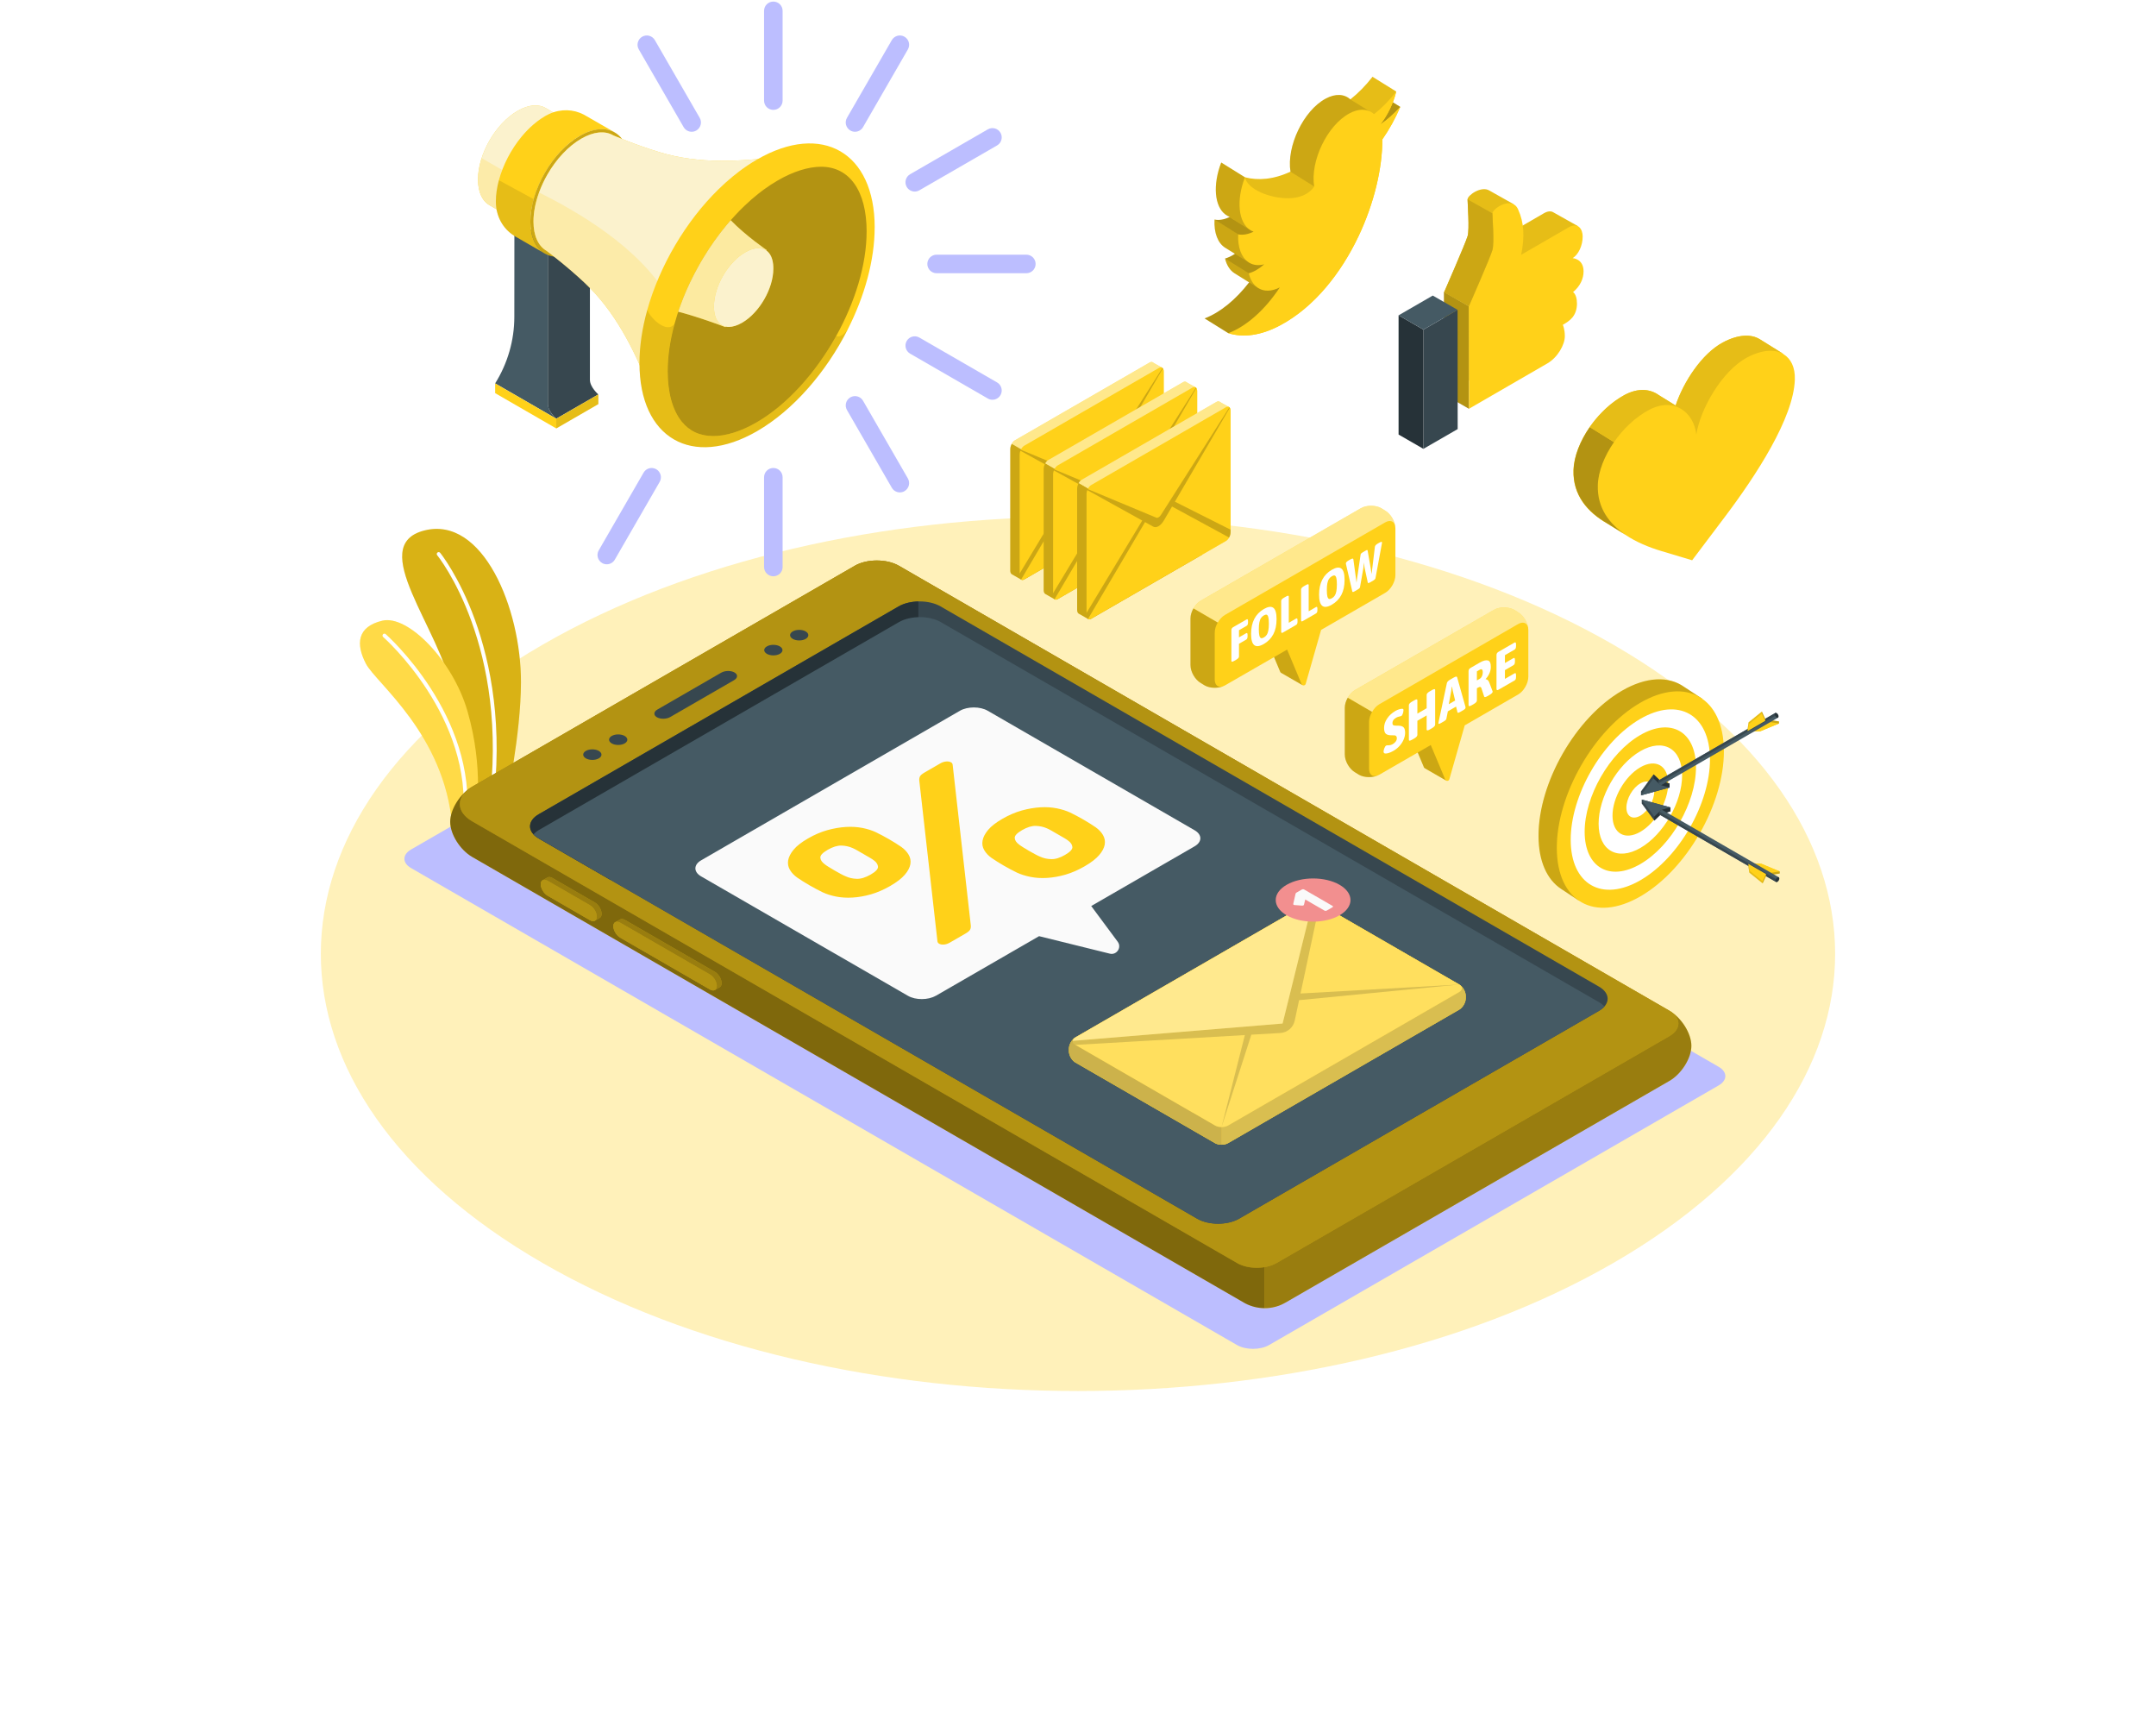 <?xml version="1.0" encoding="UTF-8"?> <svg xmlns="http://www.w3.org/2000/svg" width="672" height="534" viewBox="0 0 672 534" fill="none"><g filter="url(#filter0_f_213_3111)"><path d="M502.87 200.9C595.03 254.1 595.03 340.36 502.87 393.56C410.71 446.76 261.28 446.76 169.12 393.56C76.96 340.36 76.96 254.1 169.12 200.9C261.28 147.7 410.71 147.7 502.87 200.9Z" fill="#FFD119" fill-opacity="0.3"></path></g><path d="M128.12 270.5L385.56 419.13C388.32 420.72 392.8 420.72 395.56 419.13L535.7 338.22C538.46 336.63 538.46 334.04 535.7 332.44L278.26 183.81C275.5 182.22 271.02 182.22 268.26 183.81L128.12 264.72C125.36 266.31 125.36 268.9 128.12 270.5Z" fill="#BCBEFF"></path><path d="M147.46 254.43L157.82 249.77C157.82 249.77 162.34 229.04 162.38 212.64C162.44 189.59 150.48 160.64 132.24 165.31C114 169.98 137.3 195.82 141.05 215.75C144.8 235.69 147.44 254.44 147.44 254.44L147.46 254.43Z" fill="#FFD119"></path><path opacity="0.15" d="M147.46 254.43L157.82 249.77C157.82 249.77 162.34 229.04 162.38 212.64C162.44 189.59 150.48 160.64 132.24 165.31C114 169.98 137.3 195.82 141.05 215.75C144.8 235.69 147.44 254.44 147.44 254.44L147.46 254.43Z" fill="black"></path><path d="M152.85 252.57C152.85 252.57 152.84 252.57 152.83 252.57C152.5 252.53 152.28 252.23 152.32 251.9C159.17 201.36 136.5 173.3 136.27 173.02C136.06 172.77 136.09 172.39 136.35 172.18C136.61 171.97 136.98 172.01 137.19 172.26C137.42 172.54 160.42 201.01 153.51 252.06C153.47 252.38 153.18 252.6 152.86 252.57H152.85Z" fill="white"></path><path d="M140.95 257.33L148.33 254.01C148.33 254.01 150.97 239.74 145.68 221.54C141.08 205.7 127.11 191.53 119.18 193.41C111.25 195.29 110.89 200.74 114.05 206.82C117.21 212.9 138.58 228.79 140.96 257.32L140.95 257.33Z" fill="#FFD119"></path><path opacity="0.2" d="M140.95 257.33L148.33 254.01C148.33 254.01 150.97 239.74 145.68 221.54C141.08 205.7 127.11 191.53 119.18 193.41C111.25 195.29 110.89 200.74 114.05 206.82C117.21 212.9 138.58 228.79 140.96 257.32L140.95 257.33Z" fill="white"></path><path d="M144.78 256.171C144.45 256.131 144.22 255.841 144.25 255.511C147.63 223.461 119.71 198.74 119.43 198.5C119.18 198.28 119.16 197.91 119.37 197.66C119.58 197.41 119.96 197.381 120.21 197.601C120.5 197.851 148.88 222.971 145.43 255.641C145.4 255.971 145.1 256.201 144.78 256.171Z" fill="white"></path><path d="M486.15 78.75C486.15 78.08 486.06 77.56 485.92 77.14L491.77 70.44L484.27 66.23C483.56 65.74 482.55 65.68 481.18 66.48L468.15 74.03L466.4 75.04C466.72 73.42 466.93 71.9 467.03 70.47C467.07 69.83 467.09 69.21 467.08 68.6L467.32 68.72L471.71 63.59L464.21 59.37H464.2C461.68 57.84 457.42 60.88 457.42 62.11C457.42 63.59 458.07 71.34 457.44 73.56C456.79 75.77 450.1 91.08 450.1 91.08V92.11L450.12 123.01C450.12 123.01 471.37 110.72 474.57 108.87C477.79 107.01 480.01 103.05 480.01 100.37C480.01 98.16 479.36 96.87 479.36 96.87C481.43 95.67 483.51 91.33 483.51 89.49C483.51 86.71 482.56 85.99 482.56 85.99C484.79 84.13 486.16 80.95 486.16 78.74L486.15 78.75Z" fill="#FFD119"></path><path opacity="0.1" d="M486.15 78.75C486.15 78.08 486.06 77.56 485.92 77.14L491.77 70.44L484.27 66.23C483.56 65.74 482.55 65.68 481.18 66.48L468.15 74.03L466.4 75.04C466.72 73.42 466.93 71.9 467.03 70.47C467.07 69.83 467.09 69.21 467.08 68.6L467.32 68.72L471.71 63.59L464.21 59.37H464.2C461.68 57.84 457.42 60.88 457.42 62.11C457.42 63.59 458.07 71.34 457.44 73.56C456.79 75.77 450.1 91.08 450.1 91.08V92.11L450.12 123.01C450.12 123.01 471.37 110.72 474.57 108.87C477.79 107.01 480.01 103.05 480.01 100.37C480.01 98.16 479.36 96.87 479.36 96.87C481.43 95.67 483.51 91.33 483.51 89.49C483.51 86.71 482.56 85.99 482.56 85.99C484.79 84.13 486.16 80.95 486.16 78.74L486.15 78.75Z" fill="black"></path><path d="M457.86 127.37L450.12 122.9L450.1 90.981L457.83 95.451L457.86 127.37Z" fill="#BCBEFF"></path><path d="M457.86 127.37L450.12 122.9L450.1 90.981L457.83 95.451L457.86 127.37Z" fill="#FFD119"></path><path opacity="0.3" d="M457.86 127.37L450.12 122.9L450.1 90.981L457.83 95.451L457.86 127.37Z" fill="black"></path><path d="M491.53 94.45C491.53 98.57 489.18 100.02 487.11 101.22C487.11 101.22 487.74 102.51 487.74 104.74C487.76 107.4 485.51 111.38 482.32 113.23C479.12 115.08 457.87 127.37 457.87 127.37L457.83 96.82V95.47C457.83 95.47 464.55 80.15 465.17 77.93C465.82 75.72 465.17 67.98 465.17 66.5C465.17 65.02 471.24 60.96 473.16 65.21C475.08 69.43 475.25 73.77 474.13 79.4L488.91 70.86C492.03 69.05 493.3 71.64 493.3 73.66C493.32 76.53 491.96 79.35 490.18 80.44C490.18 80.44 493.58 80.61 493.58 84.57C493.58 86.8 492.55 89.18 490.3 91.02C490.3 91.02 491.51 91.72 491.51 94.47L491.53 94.45Z" fill="#FFD119"></path><path d="M443.66 139.87L454.34 133.71L454.31 96.56L443.66 102.72V139.87Z" fill="#37474F"></path><path d="M443.66 139.87L435.92 135.41V98.26L443.66 102.72V139.87Z" fill="#263238"></path><path d="M446.58 92.1L454.31 96.56L443.66 102.72L435.92 98.26L446.58 92.1Z" fill="#455A64"></path><path d="M465.17 77.91C464.54 80.14 457.83 95.45 457.83 95.45L450.11 91.09C450.11 91.09 456.81 75.77 457.45 73.57C458.08 71.34 457.43 63.6 457.43 62.12L465.17 66.48C465.17 67.96 465.82 75.71 465.17 77.91Z" fill="#FFD119"></path><path opacity="0.2" d="M465.17 77.91C464.54 80.14 457.83 95.45 457.83 95.45L450.11 91.09C450.11 91.09 456.81 75.77 457.45 73.57C458.08 71.34 457.43 63.6 457.43 62.12L465.17 66.48C465.17 67.96 465.82 75.71 465.17 77.91Z" fill="black"></path><path d="M555.91 110.35V110.33L548.55 105.75C545.83 104.02 541.69 104.2 536.99 106.71C530.49 110.18 524.74 118.94 522.26 126.37L517.03 123.14C514.36 121.21 510.61 120.81 506.38 123.07C505.85 123.35 505.33 123.66 504.82 123.98C504.55 124.15 504.28 124.34 504.01 124.53C503.77 124.69 503.53 124.84 503.3 125.01C502.94 125.27 502.59 125.56 502.23 125.84C502.1 125.95 501.96 126.04 501.83 126.15C501.42 126.49 501.01 126.85 500.61 127.22C500.55 127.28 500.48 127.33 500.42 127.39C499.97 127.8 499.54 128.23 499.11 128.67C499.1 128.68 499.09 128.69 499.07 128.71C497.75 130.08 496.55 131.56 495.47 133.11C492.49 137.4 490.57 142.21 490.43 146.47C490.17 154.4 494.9 159.62 500.81 163.05L506.62 166.66C510.04 168.96 514.03 170.57 517.75 171.69L527.42 174.59L537.63 161.05C547.36 148.15 559.04 130.27 559.43 118.31C559.56 114.46 558.2 111.75 555.87 110.36L555.91 110.35Z" fill="#FFD119"></path><path d="M506.57 166.58L500.85 163.03C494.95 159.6 490.21 154.38 490.47 146.45C490.61 142.2 492.53 137.38 495.51 133.09L503.06 137.78C500.08 142.07 498.16 146.88 498.02 151.14C497.79 158.23 501.55 163.16 506.57 166.58Z" fill="#FFD119"></path><g opacity="0.3"><path d="M506.57 166.58L500.85 163.03C494.95 159.6 490.21 154.38 490.47 146.45C490.61 142.2 492.53 137.38 495.51 133.09L503.06 137.78C500.08 142.07 498.16 146.88 498.02 151.14C497.79 158.23 501.55 163.16 506.57 166.58Z" fill="black"></path></g><path d="M555.88 110.3C553.16 108.72 549.11 108.96 544.54 111.4C536.7 115.58 529.95 127.47 528.72 135.42C527.98 128.52 521.79 123.55 513.94 127.75C509.76 129.99 505.92 133.63 503.06 137.77L495.51 133.08C495.64 132.9 495.76 132.72 495.9 132.54C496 132.39 496.1 132.24 496.23 132.1C496.5 131.73 496.79 131.36 497.07 131C497.88 130 498.75 129.04 499.67 128.13C499.89 127.9 500.13 127.68 500.36 127.46C500.53 127.3 500.7 127.15 500.86 127C502.59 125.44 504.46 124.1 506.4 123.05C508.51 121.93 510.5 121.46 512.3 121.52C514.1 121.58 515.7 122.16 517.05 123.13L522.28 126.36C524.76 118.93 530.51 110.18 537.01 106.71C541.71 104.2 545.84 104.01 548.56 105.75H548.57L555.89 110.3H555.88Z" fill="#FFD119"></path><path opacity="0.1" d="M555.88 110.3C553.16 108.72 549.11 108.96 544.54 111.4C536.7 115.58 529.95 127.47 528.72 135.42C527.98 128.52 521.79 123.55 513.94 127.75C509.76 129.99 505.92 133.63 503.06 137.77L495.51 133.08C495.64 132.9 495.76 132.72 495.9 132.54C496 132.39 496.1 132.24 496.23 132.1C496.5 131.73 496.79 131.36 497.07 131C497.88 130 498.75 129.04 499.67 128.13C499.89 127.9 500.13 127.68 500.36 127.46C500.53 127.3 500.7 127.15 500.86 127C502.59 125.44 504.46 124.1 506.4 123.05C508.51 121.93 510.5 121.46 512.3 121.52C514.1 121.58 515.7 122.16 517.05 123.13L522.28 126.36C524.76 118.93 530.51 110.18 537.01 106.71C541.71 104.2 545.84 104.01 548.56 105.75H548.57L555.89 110.3H555.88Z" fill="black"></path><path d="M436.45 33.31L429.05 28.71L426.21 34.43L430.22 38.8C430.22 38.8 430.46 39.66 432.41 38.15C434.36 36.64 436.44 33.31 436.44 33.31H436.45Z" fill="#FFD119"></path><path opacity="0.3" d="M436.45 33.31L429.05 28.71L426.21 34.43L430.22 38.8C430.22 38.8 430.46 39.66 432.41 38.15C434.36 36.64 436.44 33.31 436.44 33.31H436.45Z" fill="black"></path><path d="M430.86 43.42C430.88 52.46 428.27 63.39 423.47 73.54C417.99 85.11 409.65 95.69 399.07 101.35C393.02 104.59 387.47 105.27 382.86 103.83L375.47 99.23C380.27 97.4 385.14 93.44 389.34 87.99C389.34 87.99 386.07 85.96 384.8 85.16C383.4 84.28 382.36 82.71 381.84 80.57C382.88 80.27 383.92 79.76 384.93 79.09C384.93 79.09 383.15 77.99 381.9 77.21C379.62 75.8 378.34 72.6 378.56 68.42C379.96 68.7 381.6 68.45 383.35 67.58C382.87 67.42 382.43 67.19 382.03 66.9C378.53 64.41 377.94 57.64 380.64 50.64L388.03 55.23C392.11 56.33 397.03 55.93 402.23 53.49C400.96 45.56 406.31 34.41 413.22 30.72C416.3 29.07 419.03 29.28 420.9 30.97C423.35 29.03 425.69 26.65 427.8 23.93L435.2 28.53C434.29 32.23 432.51 35.88 430.24 38.79C432.42 37.3 434.5 35.45 436.46 33.3C434.93 36.88 433.04 40.31 430.88 43.41L430.86 43.42Z" fill="#FFD119"></path><path d="M430.86 43.42C430.88 52.46 428.27 63.39 423.47 73.54C417.99 85.11 409.65 95.69 399.07 101.35C393.02 104.59 387.47 105.27 382.86 103.83C388.52 101.67 394.26 96.59 398.9 89.57C394.22 91.95 390.4 90.02 389.22 85.18C390.88 84.7 392.54 83.7 394.06 82.36C388.96 83.75 385.6 79.58 385.93 73.03C387.34 73.31 388.97 73.06 390.72 72.19C390.34 72.06 389.99 71.89 389.66 71.68C385.95 69.34 385.26 62.41 388.03 55.26C388.82 58.98 395.74 61.87 401.72 61.78C407.5 61.69 409.49 58.33 409.61 58.12C408.34 50.18 413.69 39.03 420.61 35.34C423.68 33.69 426.41 33.9 428.28 35.58C430.74 33.65 433.07 31.26 435.19 28.55C434.28 32.25 432.5 35.9 430.23 38.81C432.41 37.32 434.49 35.47 436.45 33.32C434.92 36.9 433.03 40.33 430.87 43.43L430.86 43.42Z" fill="#FFD119"></path><path opacity="0.1" d="M435.19 28.54C435.19 28.54 435.19 28.54 435.18 28.56C433.06 31.26 430.73 33.64 428.28 35.57C427.79 35.13 427.24 34.79 426.63 34.57L420.89 30.98C423.34 29.04 425.68 26.66 427.79 23.94L435.19 28.54Z" fill="black"></path><path opacity="0.3" d="M394.06 82.35C392.54 83.69 390.88 84.7 389.22 85.17L381.83 80.57C382.87 80.27 383.91 79.76 384.92 79.09L389.11 81.69C389.11 81.69 389.19 81.75 389.24 81.78L389.43 81.9C390.71 82.64 392.28 82.84 394.07 82.35H394.06Z" fill="black"></path><path opacity="0.1" d="M409.61 58.1C409.61 58.1 409.61 58.13 409.59 58.14C409.36 58.53 407.33 61.69 401.72 61.77C395.74 61.86 388.82 58.98 388.03 55.25C389.25 55.57 390.56 55.77 391.91 55.81C395.08 55.91 398.58 55.2 402.23 53.49L409.62 58.09L409.61 58.1Z" fill="black"></path><path opacity="0.2" d="M388.03 55.25L380.64 50.65C377.94 57.65 378.53 64.42 382.03 66.91L382.53 67.22L383.21 67.64L389.67 71.67C385.96 69.33 385.26 62.4 388.04 55.24L388.03 55.25Z" fill="black"></path><path opacity="0.3" d="M390.73 72.19C388.97 73.05 387.35 73.31 385.94 73.03L378.55 68.43C379.92 68.7 381.5 68.47 383.21 67.65L389.67 71.68C390 71.89 390.35 72.06 390.73 72.19Z" fill="black"></path><path opacity="0.3" d="M398.9 89.56C394.26 96.58 388.51 101.67 382.86 103.82L375.47 99.22C380.27 97.39 385.14 93.43 389.34 87.99C389.34 87.99 391.58 89.39 392.21 89.78C393.97 90.88 396.3 90.88 398.9 89.56Z" fill="black"></path><path opacity="0.2" d="M426.69 34.59C425 33.9 422.9 34.1 420.61 35.33C413.7 39.02 408.34 50.17 409.61 58.1L402.22 53.5C400.95 45.57 406.3 34.42 413.21 30.73C416.29 29.08 419.02 29.29 420.89 30.98L426.7 34.59H426.69Z" fill="black"></path><path opacity="0.2" d="M389.1 81.69L384.91 79.09C384.91 79.09 383.13 77.99 381.88 77.21C379.6 75.8 378.32 72.6 378.54 68.42L385.93 73.02C385.73 77.07 386.94 80.22 389.1 81.69Z" fill="black"></path><path opacity="0.2" d="M391.99 89.64C391.17 89.14 389.33 87.99 389.33 87.99C389.33 87.99 386.06 85.96 384.79 85.16C383.39 84.28 382.34 82.71 381.83 80.57L389.22 85.17C389.72 87.21 390.68 88.74 391.99 89.64Z" fill="black"></path><path d="M529.43 219.5L530.52 217.71L524.93 214.04C520.14 210.65 513.21 210.79 505.49 215.27C491.11 223.63 479.49 243.89 479.54 260.53C479.56 268.41 482.2 274.06 486.5 276.94L492.02 280.58L492.94 279.08C496.71 279.33 501.05 278.21 505.67 275.53C520.05 267.17 531.67 246.91 531.62 230.27C531.61 226 530.82 222.38 529.42 219.51L529.43 219.5Z" fill="#FFD119"></path><path opacity="0.2" d="M529.43 219.5L530.52 217.71L524.93 214.04C520.14 210.65 513.21 210.79 505.49 215.27C491.11 223.63 479.49 243.89 479.54 260.53C479.56 268.41 482.2 274.06 486.5 276.94L492.02 280.58L492.94 279.08C496.71 279.33 501.05 278.21 505.67 275.53C520.05 267.17 531.67 246.91 531.62 230.27C531.61 226 530.82 222.38 529.42 219.51L529.43 219.5Z" fill="black"></path><path d="M537.32 234.02C537.37 250.66 525.75 270.92 511.37 279.28C496.99 287.64 485.29 280.93 485.24 264.29C485.19 247.65 496.81 227.39 511.19 219.03C525.57 210.67 537.27 217.38 537.32 234.02Z" fill="#FFD119"></path><path d="M532.98 236.54C533.02 250.4 523.34 267.29 511.35 274.26C499.36 281.23 489.61 275.64 489.57 261.77C489.53 247.91 499.21 231.02 511.2 224.05C523.18 217.08 532.93 222.67 532.98 236.54Z" fill="white"></path><path d="M528.62 239.05C528.64 250.13 520.9 263.64 511.32 269.23C501.74 274.81 493.95 270.34 493.92 259.25C493.89 248.16 501.63 234.65 511.22 229.07C520.81 223.5 528.6 227.96 528.62 239.05Z" fill="#FFD119"></path><path d="M524.3 241.58C524.32 249.9 518.52 260.03 511.33 264.21C504.14 268.39 498.29 265.04 498.27 256.72C498.25 248.4 504.05 238.27 511.24 234.09C518.43 229.91 524.28 233.26 524.3 241.58Z" fill="white"></path><path d="M511.25 239.11C506.45 241.9 502.58 248.65 502.6 254.2C502.62 259.75 506.52 261.98 511.31 259.19C516.1 256.4 519.98 249.65 519.96 244.1C519.95 238.55 516.05 236.32 511.25 239.11Z" fill="#FFD119"></path><path d="M511.26 244.13C508.86 245.52 506.93 248.9 506.93 251.67C506.93 254.44 508.89 255.56 511.28 254.17C513.68 252.78 515.61 249.4 515.61 246.63C515.61 243.86 513.65 242.74 511.26 244.13Z" fill="white"></path><path d="M554.73 271.55L548.93 269.14L545.33 268.97V269.62L550.83 272.8L554.73 272.2V271.55Z" fill="#FFD119"></path><path d="M545.33 268.97L548.93 269.14L554.73 271.55L550.83 272.15L545.33 268.97Z" fill="#FFD119"></path><path opacity="0.2" d="M550.83 272.8V272.15L554.73 271.55V272.2L550.83 272.8Z" fill="black"></path><path opacity="0.1" d="M550.83 272.15L545.33 268.97V269.62L550.83 272.8V272.15Z" fill="black"></path><path d="M520.62 251.59L511.71 249.16V250.39L515.63 255.71L517.78 253.65L520.62 252.83V251.59Z" fill="#37474F"></path><path d="M511.71 249.16L515.63 254.47L517.78 252.42L520.62 251.59L511.71 249.16Z" fill="#455A64"></path><path d="M515.63 254.47V255.71L517.78 253.65V252.42L515.63 254.47Z" fill="#263238"></path><path d="M517.78 252.42L520.62 251.59V252.83L517.78 253.65V252.42Z" fill="#263238"></path><path d="M518.16 252.41C518.05 252.34 517.9 252.34 517.73 252.44C517.4 252.63 517.14 253.09 517.14 253.48C517.14 253.67 517.21 253.81 517.32 253.87L553.6 274.84L554.42 273.37L518.16 252.41Z" fill="#455A64"></path><path d="M517.27 252.97C517.19 253.14 517.14 253.31 517.14 253.48C517.14 253.67 517.21 253.81 517.32 253.87L553.6 274.84L553.97 274.18L517.28 252.97H517.27Z" fill="#37474F"></path><path d="M554.01 273.41C553.68 273.6 553.42 274.06 553.42 274.45C553.42 274.84 553.69 274.99 554.01 274.8C554.33 274.61 554.6 274.15 554.6 273.76C554.6 273.37 554.33 273.22 554.01 273.41Z" fill="#263238"></path><path d="M550.44 273.029V273.019V272.369L544.95 269.189V269.849L545.24 271.919L549.4 275.279L550.44 273.029Z" fill="#FFD119"></path><path opacity="0.2" d="M544.95 269.189L545.24 271.269V271.919L544.95 269.849V269.189Z" fill="black"></path><path opacity="0.2" d="M550.44 272.37L549.4 274.62V275.27L550.44 273.02V272.37Z" fill="black"></path><path opacity="0.1" d="M545.24 271.27L549.4 274.62V275.27L545.24 271.92V271.27Z" fill="black"></path><path d="M554.49 225.45L548.69 227.86L545.1 228.03V227.38L550.59 224.2L554.49 224.8V225.45Z" fill="#FFD119"></path><path d="M545.1 228.03L548.69 227.86L554.49 225.45L550.59 224.85L545.1 228.03Z" fill="#FFD119"></path><path opacity="0.2" d="M550.59 224.2V224.85L554.49 225.45V224.8L550.59 224.2Z" fill="black"></path><path opacity="0.1" d="M550.59 224.85L545.1 228.03V227.38L550.59 224.2V224.85Z" fill="black"></path><path d="M520.38 245.41L511.48 247.85V246.61L515.39 241.3L517.54 243.35L520.38 244.17V245.41Z" fill="#37474F"></path><path d="M511.48 247.85L515.39 242.53L517.54 244.59L520.38 245.41L511.48 247.85Z" fill="#455A64"></path><path d="M515.39 242.53V241.3L517.54 243.35V244.59L515.39 242.53Z" fill="#263238"></path><path d="M517.54 244.59L520.38 245.41V244.17L517.54 243.35V244.59Z" fill="#263238"></path><path d="M517.92 244.59C517.81 244.66 517.66 244.66 517.49 244.56C517.16 244.37 516.9 243.91 516.9 243.52C516.9 243.33 516.97 243.19 517.08 243.13L553.36 222.16L554.18 223.63L517.92 244.59Z" fill="#455A64"></path><path d="M517.04 244.03C516.96 243.86 516.91 243.69 516.91 243.52C516.91 243.33 516.98 243.19 517.09 243.13L553.37 222.16L553.74 222.82L517.05 244.03H517.04Z" fill="#37474F"></path><path d="M553.77 223.59C553.44 223.4 553.18 222.94 553.18 222.55C553.18 222.16 553.45 222.01 553.77 222.2C554.1 222.39 554.36 222.85 554.36 223.24C554.36 223.63 554.09 223.78 553.77 223.59Z" fill="#263238"></path><path d="M550.2 223.98V224.63L544.71 227.81V227.15L545.01 225.08L549.16 221.72L550.2 223.98Z" fill="#FFD119"></path><path opacity="0.2" d="M544.71 227.81L545.01 225.73V225.08L544.71 227.15V227.81Z" fill="black"></path><path opacity="0.2" d="M550.2 224.629L549.16 222.379V221.729L550.2 223.979V224.629Z" fill="black"></path><path opacity="0.1" d="M545.01 225.729L549.16 222.379V221.729L545.01 225.079V225.729Z" fill="black"></path><path d="M450.73 243.23L446.42 232.18L449.89 222.17V216.04L439.28 222.17V228.3L443.84 239.15C443.92 239.28 444.03 239.37 444.15 239.43L450.74 243.24L450.73 243.23Z" fill="#FFD119"></path><path opacity="0.2" d="M450.73 243.23L446.42 232.18L449.89 222.17V216.04L439.28 222.17V228.3L443.84 239.15C443.92 239.28 444.03 239.37 444.15 239.43L450.74 243.24L450.73 243.23Z" fill="black"></path><path d="M476.36 196.3C476.36 194.27 474.94 191.8 473.18 190.79L471.97 190.04C470.21 189.03 467.36 189.03 465.61 190.04L422.34 215.02C420.58 216.04 419.16 218.5 419.16 220.53V235.15C419.16 237.18 420.59 239.65 422.34 240.66L423.55 241.41C425.31 242.42 428.16 242.42 429.92 241.41L445.95 232.16L450.5 242.99C450.79 243.49 451.54 243.42 451.73 242.87L456.54 226.03L473.18 216.42C474.94 215.41 476.36 212.94 476.36 210.91V196.29V196.3Z" fill="#FFD119"></path><path opacity="0.2" d="M419.15 235.15C419.15 237.18 420.58 239.65 422.33 240.66L423.54 241.41C425.13 242.33 427.6 242.41 429.36 241.67C427.86 242.24 426.72 241.39 426.72 239.58V224.96C426.72 223.95 427.08 222.82 427.65 221.82L420.07 217.4C419.49 218.4 419.14 219.52 419.14 220.54V235.16L419.15 235.15Z" fill="black"></path><path opacity="0.5" d="M476.26 195.4C475.89 194.05 474.66 193.62 473.19 194.46L429.92 219.45C429.04 219.95 428.24 220.82 427.68 221.83L420.1 217.41C420.68 216.4 421.47 215.54 422.34 215.03L465.6 190.04C467.37 189.03 470.22 189.03 471.97 190.04L473.19 190.79C474.69 191.65 475.95 193.58 476.26 195.39V195.4Z" fill="white"></path><path d="M432.64 234.69C432.1 234.84 431.71 234.84 431.46 234.71C431.31 234.59 431.24 234.44 431.24 234.25C431.24 233.94 431.32 233.57 431.49 233.14C431.66 232.72 431.84 232.45 432.05 232.33C432.14 232.28 432.28 232.25 432.48 232.25C432.68 232.25 432.82 232.25 432.91 232.24C433.35 232.21 433.74 232.1 434.08 231.9C434.43 231.7 434.73 231.44 434.99 231.12C435.25 230.8 435.38 230.44 435.38 230.04C435.38 229.74 435.31 229.52 435.18 229.38C435.04 229.25 434.88 229.17 434.68 229.14C434.48 229.12 434.2 229.11 433.83 229.13C432.97 229.14 432.36 228.99 431.97 228.67C431.59 228.35 431.4 227.74 431.4 226.82C431.4 225.81 431.72 224.83 432.37 223.88C433.02 222.93 433.87 222.15 434.94 221.53C435.32 221.31 435.73 221.13 436.15 221.01C436.58 220.88 436.91 220.83 437.15 220.87C437.35 220.9 437.45 221.04 437.45 221.29C437.45 221.58 437.38 221.93 437.26 222.33C437.13 222.73 436.97 222.99 436.78 223.1C436.69 223.15 436.53 223.2 436.29 223.25C435.85 223.33 435.49 223.46 435.19 223.63C434.74 223.89 434.43 224.17 434.26 224.45C434.09 224.74 434.01 225.01 434.01 225.25C434.01 225.67 434.12 225.92 434.34 226.01C434.56 226.1 434.91 226.14 435.38 226.13H435.77C436.55 226.13 437.11 226.29 437.45 226.61C437.79 226.93 437.96 227.51 437.96 228.35C437.96 228.98 437.83 229.64 437.55 230.33C437.28 231.02 436.87 231.69 436.32 232.33C435.77 232.97 435.09 233.53 434.28 234C433.73 234.32 433.18 234.55 432.64 234.7V234.69Z" fill="white"></path><path d="M439.13 230.541V219.741C439.13 219.381 439.46 219.011 440.11 218.631L440.82 218.221C441.46 217.851 441.78 217.841 441.78 218.201V222.371L444.67 220.701V216.531C444.67 216.171 445 215.801 445.65 215.431L446.34 215.031C446.99 214.651 447.32 214.651 447.32 215.001V225.801C447.32 226.161 446.99 226.531 446.34 226.911L445.65 227.311C445 227.691 444.67 227.691 444.67 227.331V222.931L441.78 224.601V229.001C441.78 229.361 441.46 229.731 440.82 230.101L440.11 230.511C439.46 230.891 439.13 230.891 439.13 230.541Z" fill="white"></path><path d="M448.33 225.401C448.33 225.311 448.35 225.201 448.38 225.071L450.98 212.841C451.06 212.481 451.4 212.121 452.01 211.771L453.11 211.141C453.73 210.781 454.08 210.741 454.16 211.011L456.76 220.241C456.78 220.391 456.79 220.481 456.79 220.521C456.79 220.771 456.55 221.031 456.06 221.311L455.17 221.831C454.63 222.141 454.33 222.201 454.28 221.991L453.84 220.181L451.28 221.661L450.82 223.981C450.78 224.241 450.51 224.511 450.03 224.791L449.15 225.301C448.61 225.611 448.34 225.641 448.34 225.401H448.33ZM453.55 218.291L452.79 215.151C452.71 214.791 452.64 214.401 452.59 213.981L452.51 214.031C452.45 214.511 452.39 214.981 452.31 215.431L451.57 219.441L453.56 218.291H453.55Z" fill="white"></path><path d="M457.73 219.8V209.17C457.73 208.93 457.78 208.73 457.89 208.56C458 208.39 458.17 208.24 458.41 208.1L461.23 206.47C462.27 205.87 463.1 205.65 463.73 205.8C464.36 205.95 464.67 206.62 464.67 207.81C464.67 209.13 464.14 210.39 463.07 211.59V211.66C463.32 211.66 463.54 211.75 463.74 211.95C463.94 212.15 464.09 212.4 464.2 212.7L465.2 215.36L465.25 215.53C465.25 215.83 464.9 216.19 464.2 216.59L463.61 216.93C463.01 217.27 462.68 217.32 462.6 217.06L461.71 214.37C461.61 214.18 461.49 214.07 461.36 214.05C461.23 214.02 461.03 214.09 460.74 214.25L460.33 214.48V218.29C460.33 218.65 459.99 219.03 459.32 219.41L458.75 219.74C458.08 220.13 457.74 220.14 457.74 219.78L457.73 219.8ZM461.27 211.48C461.52 211.34 461.73 211.09 461.9 210.74C462.07 210.39 462.16 209.98 462.16 209.51C462.16 209.04 462.07 208.74 461.9 208.62C461.73 208.5 461.5 208.52 461.22 208.69L460.33 209.21V212.03L461.28 211.48H461.27Z" fill="white"></path><path d="M466.59 215.04C466.49 214.99 466.44 214.85 466.44 214.61V204.15C466.44 203.91 466.49 203.71 466.59 203.55C466.69 203.38 466.85 203.24 467.06 203.12L472.04 200.24C472.21 200.14 472.33 200.14 472.41 200.23C472.49 200.32 472.53 200.51 472.53 200.8V201.32C472.53 201.61 472.49 201.85 472.41 202.03C472.33 202.21 472.21 202.35 472.04 202.45L469.07 204.16V206.61L471.7 205.09C471.87 204.99 471.99 204.99 472.07 205.08C472.15 205.17 472.19 205.36 472.19 205.65V206.17C472.19 206.46 472.15 206.7 472.07 206.88C471.99 207.06 471.87 207.2 471.7 207.3L469.07 208.82V211.55L472.06 209.83C472.23 209.73 472.35 209.73 472.42 209.83C472.49 209.92 472.53 210.12 472.53 210.41V210.93C472.53 211.22 472.49 211.46 472.42 211.64C472.35 211.82 472.23 211.95 472.06 212.05L467.06 214.93C466.85 215.05 466.69 215.09 466.59 215.04Z" fill="white"></path><path d="M405.95 213.5L401.64 202.45L405.11 192.44V186.31L394.5 192.44V198.57L399.06 209.42C399.14 209.55 399.25 209.64 399.37 209.7L405.96 213.51L405.95 213.5Z" fill="#FFD119"></path><path opacity="0.2" d="M405.95 213.5L401.64 202.45L405.11 192.44V186.31L394.5 192.44V198.57L399.06 209.42C399.14 209.55 399.25 209.64 399.37 209.7L405.96 213.51L405.95 213.5Z" fill="black"></path><path d="M434.92 164.62C434.92 162.59 433.5 160.12 431.74 159.11L430.53 158.36C428.77 157.35 425.92 157.35 424.17 158.36L374.25 187.18C372.49 188.2 371.07 190.66 371.07 192.69V207.31C371.07 209.34 372.5 211.81 374.25 212.82L375.46 213.57C377.22 214.58 380.07 214.58 381.83 213.57L401.18 202.42L405.73 213.25C406.02 213.75 406.77 213.68 406.96 213.13L411.77 196.29L431.75 184.74C433.51 183.73 434.93 181.26 434.93 179.23V164.61L434.92 164.62Z" fill="#FFD119"></path><path opacity="0.2" d="M371.05 207.31C371.05 209.34 372.47 211.81 374.23 212.82L375.44 213.57C377.03 214.49 379.5 214.57 381.26 213.83C379.76 214.4 378.62 213.55 378.62 211.74V197.12C378.62 196.11 378.98 194.98 379.55 193.98L371.97 189.56C371.39 190.56 371.04 191.68 371.04 192.7V207.32L371.05 207.31Z" fill="black"></path><path opacity="0.5" d="M434.82 163.72C434.45 162.37 433.22 161.94 431.75 162.78L381.82 191.61C380.94 192.11 380.14 192.98 379.58 193.99L372 189.57C372.58 188.56 373.37 187.7 374.24 187.19L424.16 158.36C425.93 157.35 428.78 157.35 430.53 158.36L431.75 159.11C433.25 159.97 434.51 161.9 434.82 163.71V163.72Z" fill="white"></path><path d="M383.81 205.93V196.36C383.81 196.15 383.86 195.97 383.95 195.82C384.04 195.67 384.18 195.54 384.37 195.43L388.55 193.02C388.7 192.93 388.81 192.93 388.88 193.01C388.95 193.09 388.99 193.26 388.99 193.53V194C388.99 194.26 388.95 194.48 388.88 194.64C388.81 194.8 388.7 194.93 388.55 195.02L386.18 196.39V198.61L388.41 197.32C388.56 197.23 388.67 197.23 388.74 197.31C388.81 197.39 388.85 197.56 388.85 197.83V198.3C388.85 198.56 388.81 198.78 388.74 198.94C388.67 199.1 388.56 199.23 388.41 199.32L386.18 200.61V204.59C386.18 204.91 385.89 205.25 385.3 205.59L384.69 205.94C384.1 206.28 383.81 206.29 383.81 205.96V205.93Z" fill="white"></path><path d="M389.95 197.52C389.95 193.9 391.28 191.32 393.93 189.78C395.23 189.03 396.21 188.9 396.88 189.4C397.55 189.89 397.89 191.07 397.89 192.94C397.89 194.81 397.55 196.37 396.88 197.64C396.21 198.91 395.22 199.92 393.93 200.67C391.28 202.2 389.95 201.16 389.95 197.53V197.52ZM394.82 197.85C395.04 197.52 395.21 197.07 395.32 196.5C395.43 195.94 395.49 195.21 395.49 194.31C395.49 193.41 395.43 192.77 395.32 192.33C395.21 191.89 395.04 191.64 394.82 191.56C394.6 191.49 394.3 191.56 393.94 191.76C393.58 191.97 393.28 192.24 393.05 192.58C392.82 192.91 392.65 193.37 392.53 193.93C392.41 194.5 392.36 195.22 392.36 196.1C392.36 196.98 392.42 197.64 392.53 198.08C392.65 198.52 392.82 198.78 393.05 198.85C393.28 198.92 393.57 198.85 393.94 198.64C394.3 198.43 394.6 198.16 394.82 197.83V197.85Z" fill="white"></path><path d="M399.47 197.19C399.38 197.15 399.33 197.02 399.33 196.81V187.24C399.33 186.92 399.62 186.58 400.21 186.25L400.82 185.9C401.41 185.56 401.7 185.55 401.7 185.88V194.07L403.96 192.76C404.12 192.67 404.24 192.66 404.31 192.74C404.38 192.82 404.42 192.99 404.42 193.26V193.73C404.42 193.99 404.38 194.21 404.31 194.37C404.24 194.53 404.12 194.66 403.96 194.75L399.89 197.1C399.7 197.21 399.56 197.25 399.46 197.2L399.47 197.19Z" fill="white"></path><path d="M405.67 193.62C405.58 193.58 405.53 193.45 405.53 193.24V183.67C405.53 183.35 405.82 183.01 406.41 182.67L407.02 182.32C407.61 181.98 407.9 181.97 407.9 182.3V190.49L410.16 189.18C410.32 189.09 410.44 189.08 410.51 189.16C410.58 189.24 410.62 189.41 410.62 189.68V190.15C410.62 190.41 410.58 190.63 410.51 190.79C410.44 190.95 410.32 191.08 410.16 191.17L406.09 193.52C405.9 193.63 405.76 193.67 405.66 193.62H405.67Z" fill="white"></path><path d="M411.14 185.29C411.14 181.67 412.47 179.09 415.12 177.55C416.42 176.8 417.4 176.67 418.08 177.17C418.75 177.66 419.09 178.84 419.09 180.7C419.09 182.56 418.75 184.13 418.08 185.4C417.41 186.67 416.42 187.68 415.12 188.43C412.47 189.96 411.14 188.91 411.14 185.29ZM416.02 185.61C416.24 185.28 416.41 184.83 416.52 184.27C416.63 183.7 416.69 182.98 416.69 182.09C416.69 181.2 416.63 180.55 416.52 180.11C416.41 179.67 416.24 179.42 416.02 179.34C415.8 179.27 415.5 179.34 415.14 179.55C414.78 179.76 414.48 180.03 414.25 180.37C414.02 180.7 413.85 181.15 413.73 181.72C413.61 182.29 413.56 183.01 413.56 183.89C413.56 184.77 413.62 185.43 413.73 185.87C413.85 186.31 414.02 186.56 414.25 186.63C414.48 186.7 414.77 186.63 415.14 186.42C415.5 186.21 415.8 185.94 416.02 185.61Z" fill="white"></path><path d="M421.7 184.46C421.59 184.47 421.52 184.43 421.5 184.33L419.51 175.73C419.51 175.73 419.5 175.65 419.51 175.61C419.52 175.57 419.51 175.53 419.51 175.51C419.51 175.25 419.81 174.94 420.41 174.6L420.85 174.35C421.46 174 421.78 173.97 421.82 174.26L422.53 179.45L422.67 180.46L422.81 181.57L423.08 179.57C423.12 179.35 423.15 179.18 423.16 179.09L424.09 172.8C424.11 172.67 424.17 172.55 424.28 172.44C424.39 172.33 424.56 172.21 424.8 172.07L425.56 171.63C425.8 171.49 425.98 171.41 426.08 171.4C426.19 171.38 426.25 171.43 426.27 171.54L427.18 176.77L427.51 178.9L427.72 177.15L427.81 176.4L428.54 170.37C428.58 170.03 428.9 169.69 429.51 169.34L429.86 169.14C430.46 168.79 430.76 168.75 430.76 169.02C430.76 169.11 430.76 169.19 430.74 169.26L428.72 180.18C428.68 180.42 428.44 180.66 428.01 180.91L427.01 181.49C426.6 181.72 426.38 181.75 426.33 181.57L425.3 176.8L425.13 175.27L424.95 177L423.9 182.97C423.86 183.21 423.63 183.44 423.22 183.68L422.22 184.26C421.99 184.39 421.81 184.47 421.7 184.48V184.46Z" fill="white"></path><path d="M316.33 137.21L358.33 112.96C358.75 112.72 359.12 112.74 359.39 112.96C359.63 113.17 362.01 114.41 362.27 114.6C362.54 114.79 362.71 115.19 362.71 115.73V153.53C362.71 154.6 362.06 155.84 361.26 156.3L353.88 160.56L315.33 138.31C315.59 137.84 315.94 137.43 316.32 137.21H316.33Z" fill="#FFD119"></path><path opacity="0.5" d="M316.33 137.21L358.33 112.96C358.75 112.72 359.12 112.74 359.39 112.96C359.63 113.17 362.01 114.41 362.27 114.6C362.54 114.79 362.71 115.19 362.71 115.73V153.53C362.71 154.6 362.06 155.84 361.26 156.3L353.88 160.56L315.33 138.31C315.59 137.84 315.94 137.43 316.32 137.21H316.33Z" fill="white"></path><path d="M318.28 180.61C317.99 180.42 315.6 179.1 315.34 178.93C315.06 178.74 314.88 178.34 314.88 177.78V139.98C314.88 139.42 315.06 138.82 315.34 138.31L353.89 160.56L319.26 180.55C318.88 180.77 318.54 180.77 318.28 180.61Z" fill="#FFD119"></path><path opacity="0.2" d="M318.28 180.61C317.99 180.42 315.6 179.1 315.34 178.93C315.06 178.74 314.88 178.34 314.88 177.78V139.98C314.88 139.42 315.06 138.82 315.34 138.31L353.89 160.56L319.26 180.55C318.88 180.77 318.54 180.77 318.28 180.61Z" fill="black"></path><path d="M319.26 180.55L361.26 156.3C362.06 155.84 362.71 154.6 362.71 153.53V115.73C362.71 114.66 362.06 114.17 361.26 114.63L319.26 138.88C318.46 139.34 317.81 140.58 317.81 141.65V179.45C317.81 180.52 318.46 181.01 319.26 180.55Z" fill="#FFD119"></path><path opacity="0.2" d="M317.81 179.46V178.72L335.17 149.94L318.03 140.44C318.07 140.33 318.11 140.23 318.16 140.13L339.52 149.03C339.97 149.22 340.55 148.88 341.01 148.17L362.34 114.65C362.34 114.65 362.43 114.73 362.47 114.79L345.35 144.06L362.71 152.79V153.53C362.71 154.11 362.54 154.73 362.27 155.24L344.46 145.57L341.94 149.88C340.94 151.59 339.58 152.38 338.57 151.82L336.05 150.42L318.27 180.6C318 180.4 317.8 180.03 317.8 179.45L317.81 179.46Z" fill="black"></path><path d="M326.76 143.34L368.76 119.09C369.18 118.85 369.55 118.87 369.82 119.09C370.06 119.3 372.44 120.54 372.7 120.73C372.97 120.92 373.14 121.32 373.14 121.86V159.66C373.14 160.73 372.49 161.97 371.69 162.43L364.31 166.69L325.76 144.44C326.02 143.97 326.37 143.56 326.75 143.34H326.76Z" fill="#FFD119"></path><path opacity="0.5" d="M326.76 143.34L368.76 119.09C369.18 118.85 369.55 118.87 369.82 119.09C370.06 119.3 372.44 120.54 372.7 120.73C372.97 120.92 373.14 121.32 373.14 121.86V159.66C373.14 160.73 372.49 161.97 371.69 162.43L364.31 166.69L325.76 144.44C326.02 143.97 326.37 143.56 326.75 143.34H326.76Z" fill="white"></path><path d="M328.7 186.74C328.41 186.55 326.02 185.23 325.76 185.06C325.48 184.87 325.3 184.47 325.3 183.91V146.11C325.3 145.55 325.48 144.95 325.76 144.44L364.31 166.69L329.68 186.68C329.3 186.9 328.96 186.9 328.7 186.74Z" fill="#FFD119"></path><path opacity="0.2" d="M328.7 186.74C328.41 186.55 326.02 185.23 325.76 185.06C325.48 184.87 325.3 184.47 325.3 183.91V146.11C325.3 145.55 325.48 144.95 325.76 144.44L364.31 166.69L329.68 186.68C329.3 186.9 328.96 186.9 328.7 186.74Z" fill="black"></path><path d="M329.69 186.69L371.69 162.44C372.49 161.98 373.14 160.74 373.14 159.67V121.87C373.14 120.8 372.49 120.31 371.69 120.77L329.69 145.02C328.89 145.48 328.24 146.72 328.24 147.79V185.59C328.24 186.66 328.89 187.15 329.69 186.69Z" fill="#FFD119"></path><path opacity="0.2" d="M328.24 185.59V184.85L345.6 156.07L328.46 146.57C328.5 146.46 328.54 146.36 328.59 146.26L349.95 155.16C350.4 155.35 350.98 155.01 351.44 154.3L372.77 120.78C372.77 120.78 372.86 120.86 372.9 120.92L355.78 150.19L373.14 158.92V159.66C373.14 160.24 372.97 160.86 372.7 161.37L354.89 151.7L352.37 156.01C351.37 157.72 350.01 158.51 349 157.95L346.48 156.55L328.7 186.73C328.43 186.53 328.23 186.16 328.23 185.58L328.24 185.59Z" fill="black"></path><path d="M337.18 149.48L379.18 125.23C379.6 124.99 379.97 125.01 380.24 125.23C380.48 125.44 382.86 126.68 383.12 126.87C383.39 127.06 383.56 127.46 383.56 128V165.8C383.56 166.87 382.91 168.11 382.11 168.57L374.73 172.83L336.18 150.58C336.44 150.1 336.79 149.7 337.17 149.48H337.18Z" fill="#FFD119"></path><path opacity="0.5" d="M337.18 149.48L379.18 125.23C379.6 124.99 379.97 125.01 380.24 125.23C380.48 125.44 382.86 126.68 383.12 126.87C383.39 127.06 383.56 127.46 383.56 128V165.8C383.56 166.87 382.91 168.11 382.11 168.57L374.73 172.83L336.18 150.58C336.44 150.1 336.79 149.7 337.17 149.48H337.18Z" fill="white"></path><path d="M339.13 192.88C338.84 192.69 336.45 191.37 336.19 191.2C335.91 191.01 335.73 190.61 335.73 190.05V152.25C335.73 151.69 335.91 151.09 336.19 150.58L374.74 172.83L340.11 192.82C339.73 193.04 339.39 193.04 339.13 192.88Z" fill="#FFD119"></path><path opacity="0.2" d="M339.13 192.88C338.84 192.69 336.45 191.37 336.19 191.2C335.91 191.01 335.73 190.61 335.73 190.05V152.25C335.73 151.69 335.91 151.09 336.19 150.58L374.74 172.83L340.11 192.82C339.73 193.04 339.39 193.04 339.13 192.88Z" fill="black"></path><path d="M340.11 192.82L382.11 168.57C382.91 168.11 383.56 166.87 383.56 165.8V128C383.56 126.93 382.91 126.44 382.11 126.9L340.11 151.15C339.31 151.61 338.66 152.85 338.66 153.92V191.72C338.66 192.79 339.31 193.28 340.11 192.82Z" fill="#FFD119"></path><path opacity="0.2" d="M338.66 191.73V190.99L356.02 162.21L338.88 152.71C338.92 152.6 338.96 152.5 339.01 152.4L360.37 161.3C360.82 161.49 361.4 161.15 361.86 160.44L383.19 126.92C383.19 126.92 383.28 127 383.32 127.06L366.2 156.33L383.56 165.06V165.8C383.56 166.38 383.39 167 383.12 167.51L365.31 157.84L362.79 162.15C361.79 163.86 360.43 164.65 359.42 164.09L356.9 162.69L339.12 192.87C338.85 192.67 338.65 192.3 338.65 191.72L338.66 191.73Z" fill="black"></path><path d="M520.31 336.84L400.63 405.93C396.75 408.17 392.17 408.22 388.14 406.16L147.19 267.04C143.39 264.85 140.32 259.95 140.32 256.09C140.32 252.23 143.4 247.33 147.19 245.14L266.43 176.3C270.21 174.12 276.4 174.12 280.18 176.3L520.32 314.95C524.12 317.14 527.19 322.04 527.19 325.9C527.19 329.75 524.11 334.66 520.32 336.85L520.31 336.84Z" fill="#FFD119"></path><path opacity="0.5" d="M266.43 176.3L147.19 245.14C143.39 247.33 140.32 252.23 140.32 256.09C140.32 259.95 143.4 264.85 147.19 267.04L388.14 406.16C390.05 407.14 392.09 407.62 394.11 407.64V242.08L280.17 176.29C276.39 174.11 270.2 174.11 266.42 176.29L266.43 176.3Z" fill="black"></path><path opacity="0.4" d="M400.63 405.93L520.31 336.84C524.11 334.65 527.18 329.75 527.18 325.89C527.18 322.03 524.1 317.13 520.31 314.94L394.11 242.08V407.64C396.35 407.66 398.58 407.1 400.62 405.93H400.63Z" fill="black"></path><path d="M397.78 393.62C394.45 395.54 388.99 395.54 385.66 393.62L147.16 255.92C142.03 252.96 142.03 248.11 147.16 245.15L266.42 176.3C270.2 174.12 276.39 174.12 280.17 176.3L520.31 314.95C524.09 317.13 524.09 320.7 520.31 322.89L397.79 393.63L397.78 393.62Z" fill="#FFD119"></path><path opacity="0.3" d="M397.78 393.62C394.45 395.54 388.99 395.54 385.66 393.62L147.16 255.92C142.03 252.96 142.03 248.11 147.16 245.15L266.42 176.3C270.2 174.12 276.39 174.12 280.17 176.3L520.31 314.95C524.09 317.13 524.09 320.7 520.31 322.89L397.79 393.63L397.78 393.62Z" fill="black"></path><path d="M386.2 379.76C382.59 381.84 376.74 381.84 373.14 379.76L167.91 261.27C164.3 259.19 164.3 255.81 167.91 253.73L280.1 188.96C283.69 186.89 289.57 186.89 293.16 188.96L498.39 307.45C501.98 309.52 501.98 312.92 498.39 314.99L386.2 379.76Z" fill="#37474F"></path><path d="M286.23 187.43C284 187.49 281.79 187.98 280.1 188.96L167.91 253.73C164.3 255.81 164.3 259.19 167.91 261.27L190.15 274.11L286.24 212.75V187.43H286.23Z" fill="#263238"></path><path d="M293.24 193.86C289.65 191.79 283.77 191.79 280.18 193.86L167.99 258.63C167.28 259.04 166.72 259.51 166.29 260C166.71 260.46 167.25 260.89 167.92 261.27L373.15 379.76C376.76 381.84 382.61 381.84 386.21 379.76L498.4 314.99C499.1 314.58 499.67 314.12 500.09 313.64C499.67 313.18 499.14 312.74 498.47 312.35L293.24 193.86Z" fill="#455A64"></path><path d="M208.92 223.429L228.8 211.949C229.99 211.269 230.05 210.189 228.93 209.549C227.82 208.909 225.95 208.939 224.77 209.629L204.89 221.109C203.7 221.789 203.64 222.869 204.76 223.509C205.87 224.149 207.74 224.119 208.92 223.429Z" fill="#37474F"></path><path d="M243.06 203.749C244.17 203.109 244.17 202.069 243.06 201.419C241.95 200.779 240.14 200.779 239.03 201.419C237.92 202.059 237.92 203.099 239.03 203.749C240.14 204.389 241.95 204.389 243.06 203.749Z" fill="#37474F"></path><path d="M251.12 199.09C252.23 198.45 252.23 197.41 251.12 196.76C250.01 196.11 248.2 196.12 247.09 196.76C245.98 197.4 245.98 198.44 247.09 199.09C248.2 199.73 250.01 199.73 251.12 199.09Z" fill="#37474F"></path><path d="M186.64 236.32C187.75 235.68 187.75 234.64 186.64 233.99C185.53 233.35 183.72 233.35 182.61 233.99C181.5 234.63 181.5 235.67 182.61 236.32C183.72 236.96 185.53 236.96 186.64 236.32Z" fill="#37474F"></path><path d="M194.7 231.66C195.81 231.02 195.81 229.98 194.7 229.33C193.59 228.69 191.78 228.69 190.67 229.33C189.56 229.97 189.56 231.01 190.67 231.66C191.78 232.3 193.59 232.3 194.7 231.66Z" fill="#37474F"></path><path d="M222.77 302.8C223.96 303.48 224.92 305.08 224.92 306.37C224.92 306.99 224.69 307.42 224.33 307.62C224.07 307.76 223.09 308.35 222.83 308.5C222.44 308.72 221.89 308.68 221.28 308.32L193.34 292.19C192.15 291.51 191.19 289.91 191.19 288.62C191.19 288.03 191.4 287.61 191.73 287.4C192 287.23 193.01 286.65 193.28 286.5C193.67 286.28 194.22 286.32 194.83 286.68L222.77 302.81V302.8Z" fill="#FFD119"></path><path opacity="0.4" d="M222.77 302.8C223.96 303.48 224.92 305.08 224.92 306.37C224.92 306.99 224.69 307.42 224.33 307.62C224.07 307.76 223.09 308.35 222.83 308.5C222.44 308.72 221.89 308.68 221.28 308.32L193.34 292.19C192.15 291.51 191.19 289.91 191.19 288.62C191.19 288.03 191.4 287.61 191.73 287.4C192 287.23 193.01 286.65 193.28 286.5C193.67 286.28 194.22 286.32 194.83 286.68L222.77 302.81V302.8Z" fill="black"></path><path d="M221.27 303.66L193.33 287.53C192.14 286.85 191.18 287.33 191.18 288.62C191.18 289.91 192.14 291.5 193.33 292.19L221.27 308.32C222.46 309 223.42 308.52 223.42 307.23C223.42 305.94 222.46 304.35 221.27 303.66Z" fill="#FFD119"></path><path opacity="0.3" d="M221.27 303.66L193.33 287.53C192.14 286.85 191.18 287.33 191.18 288.62C191.18 289.91 192.14 291.5 193.33 292.19L221.27 308.32C222.46 309 223.42 308.52 223.42 307.23C223.42 305.94 222.46 304.35 221.27 303.66Z" fill="black"></path><path d="M185.37 281.2C186.56 281.88 187.52 283.48 187.52 284.77C187.52 285.39 187.29 285.82 186.93 286.02C186.67 286.16 185.69 286.75 185.43 286.9C185.04 287.12 184.49 287.08 183.88 286.72L170.71 279.11C169.52 278.43 168.56 276.83 168.56 275.54C168.56 274.95 168.77 274.53 169.1 274.32C169.37 274.15 170.38 273.57 170.65 273.42C171.04 273.2 171.59 273.24 172.2 273.6L185.37 281.21V281.2Z" fill="#FFD119"></path><path opacity="0.4" d="M185.37 281.2C186.56 281.88 187.52 283.48 187.52 284.77C187.52 285.39 187.29 285.82 186.93 286.02C186.67 286.16 185.69 286.75 185.43 286.9C185.04 287.12 184.49 287.08 183.88 286.72L170.71 279.11C169.52 278.43 168.56 276.83 168.56 275.54C168.56 274.95 168.77 274.53 169.1 274.32C169.37 274.15 170.38 273.57 170.65 273.42C171.04 273.2 171.59 273.24 172.2 273.6L185.37 281.21V281.2Z" fill="black"></path><path d="M183.87 282.07L170.7 274.46C169.51 273.78 168.55 274.26 168.55 275.55C168.55 276.84 169.51 278.43 170.7 279.12L183.87 286.73C185.06 287.41 186.02 286.93 186.02 285.64C186.02 284.35 185.06 282.76 183.87 282.07Z" fill="#FFD119"></path><path opacity="0.3" d="M183.87 282.07L170.7 274.46C169.51 273.78 168.55 274.26 168.55 275.55C168.55 276.84 169.51 278.43 170.7 279.12L183.87 286.73C185.06 287.41 186.02 286.93 186.02 285.64C186.02 284.35 185.06 282.76 183.87 282.07Z" fill="black"></path><path d="M333.17 326.78V327.59C333.17 328.88 334.08 330.46 335.2 331.1L378.71 356.22C379.83 356.87 381.65 356.87 382.77 356.22L454.82 314.62C455.94 313.97 456.85 312.4 456.85 311.11V310.3C456.85 309.01 455.94 307.43 454.82 306.79L411.31 281.67C410.19 281.02 408.37 281.02 407.25 281.67L335.2 323.27C334.08 323.92 333.17 325.49 333.17 326.78Z" fill="#FFD119"></path><path d="M333.17 326.78V327.59C333.17 328.88 334.08 330.46 335.2 331.1L378.71 356.22C379.83 356.87 381.65 356.87 382.77 356.22L454.82 314.62C455.94 313.97 456.85 312.4 456.85 311.11V310.3C456.85 309.01 455.94 307.43 454.82 306.79L411.31 281.67C410.19 281.02 408.37 281.02 407.25 281.67L335.2 323.27C334.08 323.92 333.17 325.49 333.17 326.78Z" fill="#FFD119"></path><path opacity="0.3" d="M454.82 306.79L411.31 281.67C410.19 281.02 408.37 281.02 407.25 281.67L380.74 296.98V356.71C381.47 356.71 382.21 356.55 382.77 356.23L454.82 314.63C455.94 313.98 456.85 312.41 456.85 311.12V310.31C456.85 309.02 455.94 307.44 454.82 306.8V306.79Z" fill="white"></path><path opacity="0.15" d="M454.82 306.79L411.31 281.67C410.19 281.02 408.37 281.02 407.25 281.67L380.74 296.98V356.71C381.47 356.71 382.21 356.55 382.77 356.23L454.82 314.63C455.94 313.98 456.85 312.41 456.85 311.12V310.31C456.85 309.02 455.94 307.44 454.82 306.8V306.79Z" fill="black"></path><path opacity="0.3" d="M380.74 296.97L335.2 323.26C334.08 323.91 333.17 325.48 333.17 326.77V327.58C333.17 328.87 334.08 330.45 335.2 331.09L378.71 356.21C379.27 356.53 380 356.69 380.74 356.69V296.96V296.97Z" fill="white"></path><path opacity="0.2" d="M380.74 296.97L335.2 323.26C334.08 323.91 333.17 325.48 333.17 326.77V327.58C333.17 328.87 334.08 330.45 335.2 331.09L378.71 356.21C379.27 356.53 380 356.69 380.74 356.69V296.96V296.97Z" fill="black"></path><path d="M371.74 346.71L335.2 325.61C334.08 324.96 334.08 323.91 335.2 323.27L407.25 281.67C408.37 281.02 410.19 281.02 411.31 281.67L454.82 306.79C455.94 307.44 455.94 308.49 454.82 309.13L442.87 316.03L438.69 318.45L382.78 350.73C381.66 351.38 379.84 351.38 378.72 350.73L375.18 348.68L371.76 346.7L371.74 346.71Z" fill="#FFD119"></path><path opacity="0.3" d="M371.74 346.71L335.2 325.61C334.08 324.96 334.08 323.91 335.2 323.27L407.25 281.67C408.37 281.02 410.19 281.02 411.31 281.67L454.82 306.79C455.94 307.44 455.94 308.49 454.82 309.13L442.87 316.03L438.69 318.45L382.78 350.73C381.66 351.38 379.84 351.38 378.72 350.73L375.18 348.68L371.76 346.7L371.74 346.71Z" fill="white"></path><path opacity="0.15" d="M404.92 311.66L454.82 306.79L405.36 309.59L411.31 281.67C410.7 281.32 409.89 281.18 409.1 281.21L399.77 318.95L334.38 324.34C334.33 324.8 334.6 325.26 335.2 325.61L388.01 322.54L380.74 351.21L390.03 322.42L399.05 321.9C400.19 321.83 401.22 321.38 402.03 320.66C402.78 319.99 403.33 319.08 403.55 318.04L404.91 311.66H404.92Z" fill="black"></path><path opacity="0.3" d="M349.98 323.05L399.77 318.94L401.55 311.81L402.53 307.84L409.1 281.2C408.43 281.22 407.76 281.37 407.25 281.67L371.22 302.47L335.19 323.27C334.67 323.57 334.41 323.95 334.37 324.34L344.36 323.52L349.97 323.06L349.98 323.05Z" fill="white"></path><path d="M401.04 275.71C405.59 273.08 412.97 273.08 417.52 275.71C422.07 278.34 422.07 282.6 417.52 285.22C412.97 287.85 405.59 287.85 401.04 285.22C396.49 282.59 396.49 278.33 401.04 275.71Z" fill="#F28F8F"></path><path d="M403.52 282.03C403.37 282.02 403.26 281.98 403.18 281.91C403.1 281.84 403.07 281.77 403.09 281.68L403.77 278.68C403.79 278.61 403.81 278.52 403.85 278.42C403.88 278.32 403.96 278.23 404.1 278.15L405.77 277.19C405.87 277.13 405.99 277.1 406.14 277.1C406.29 277.1 406.41 277.13 406.51 277.19L415.33 282.29C415.43 282.35 415.48 282.42 415.48 282.5C415.48 282.58 415.43 282.65 415.33 282.71L413.54 283.74C413.44 283.8 413.32 283.83 413.17 283.83C413.02 283.83 412.9 283.8 412.8 283.74L406.83 280.29L406.43 281.94C406.41 282.02 406.35 282.09 406.23 282.14C406.12 282.19 405.99 282.21 405.84 282.2L403.52 282.03Z" fill="#FAFAFA"></path><path d="M291.64 310.33L323.87 291.72L345.91 297.17C348.06 297.7 349.7 295.24 348.38 293.46L340.12 282.33L372.35 263.72C374.73 262.34 374.73 260.1 372.35 258.72L307.86 221.48C305.48 220.1 301.58 220.11 299.2 221.48L218.53 268.09C216.15 269.47 216.15 271.72 218.53 273.09L282.99 310.3C285.37 311.68 289.27 311.67 291.65 310.3L291.64 310.33Z" fill="#FAFAFA"></path><path d="M251.85 261.27C253.88 260.1 255.89 259.24 257.89 258.68C259.89 258.13 261.82 257.8 263.66 257.69C265.5 257.58 267.22 257.69 268.81 258C270.4 258.32 271.79 258.76 273 259.33C274.34 259.98 275.72 260.71 277.12 261.52C278.52 262.33 279.78 263.12 280.91 263.9C281.89 264.59 282.66 265.4 283.2 266.32C283.75 267.24 283.93 268.23 283.75 269.29C283.57 270.36 282.98 271.46 282 272.6C281.02 273.74 279.51 274.9 277.49 276.07C275.46 277.24 273.46 278.11 271.48 278.68C269.5 279.25 267.59 279.58 265.75 279.69C263.9 279.8 262.19 279.69 260.6 279.38C259.01 279.06 257.62 278.62 256.41 278.05C255.07 277.4 253.7 276.67 252.29 275.86C250.89 275.05 249.63 274.26 248.5 273.48C247.52 272.79 246.75 271.98 246.21 271.06C245.66 270.14 245.48 269.15 245.66 268.09C245.84 267.03 246.41 265.92 247.37 264.76C248.33 263.6 249.82 262.44 251.85 261.27ZM272.3 268.05C272.07 267.85 271.65 267.58 271.03 267.22C270.41 266.86 269.77 266.49 269.11 266.11C268.45 265.73 267.8 265.36 267.19 265C266.57 264.64 266.09 264.4 265.76 264.27C264.7 263.79 263.54 263.53 262.27 263.49C261 263.46 259.57 263.9 257.98 264.81C256.39 265.73 255.63 266.55 255.69 267.28C255.75 268.01 256.2 268.68 257.04 269.29C257.27 269.49 257.68 269.77 258.27 270.14C258.86 270.51 259.49 270.89 260.15 271.27C260.82 271.65 261.47 272.02 262.11 272.36C262.75 272.7 263.25 272.94 263.59 273.07C264.65 273.56 265.81 273.82 267.08 273.85C268.35 273.89 269.78 273.44 271.37 272.53C272.96 271.61 273.72 270.79 273.66 270.06C273.6 269.33 273.15 268.66 272.31 268.05H272.3ZM286.53 243.23C286.49 242.76 286.55 242.34 286.73 241.97C286.9 241.6 287.37 241.19 288.14 240.74L293.07 237.89C293.67 237.54 294.28 237.34 294.9 237.29C295.52 237.24 296.04 237.33 296.47 237.58C296.57 237.63 296.66 237.72 296.74 237.83C296.83 237.94 296.89 238.07 296.92 238.22L302.59 288.39C302.63 288.86 302.57 289.28 302.39 289.65C302.22 290.03 301.74 290.43 300.98 290.88L296.05 293.73C295.45 294.08 294.84 294.28 294.22 294.33C293.6 294.39 293.08 294.29 292.65 294.04C292.56 293.99 292.46 293.9 292.38 293.79C292.29 293.68 292.23 293.55 292.2 293.4L286.53 243.23ZM312.44 255.15C314.47 253.98 316.48 253.12 318.48 252.56C320.48 252.01 322.41 251.68 324.25 251.57C326.09 251.46 327.81 251.57 329.4 251.89C330.99 252.21 332.38 252.65 333.58 253.21C334.92 253.86 336.3 254.59 337.7 255.4C339.1 256.21 340.36 257 341.49 257.78C342.47 258.47 343.24 259.28 343.78 260.2C344.32 261.12 344.51 262.11 344.33 263.17C344.15 264.24 343.56 265.34 342.58 266.48C341.6 267.62 340.09 268.78 338.07 269.95C336.04 271.12 334.04 271.99 332.06 272.56C330.08 273.13 328.17 273.46 326.33 273.57C324.49 273.68 322.77 273.57 321.18 273.25C319.59 272.93 318.2 272.49 316.99 271.93C315.65 271.28 314.28 270.55 312.87 269.74C311.47 268.93 310.21 268.14 309.08 267.36C308.1 266.67 307.33 265.86 306.79 264.94C306.24 264.02 306.06 263.03 306.25 261.97C306.43 260.91 307 259.8 307.96 258.64C308.92 257.48 310.41 256.32 312.44 255.15ZM332.89 261.92C332.66 261.72 332.24 261.45 331.62 261.09C331 260.73 330.36 260.36 329.7 259.98C329.04 259.6 328.4 259.23 327.78 258.87C327.16 258.51 326.69 258.27 326.35 258.14C325.29 257.66 324.13 257.4 322.86 257.36C321.59 257.32 320.16 257.77 318.57 258.68C316.98 259.6 316.22 260.42 316.28 261.15C316.34 261.88 316.79 262.55 317.63 263.16C317.86 263.36 318.27 263.64 318.86 264.01C319.45 264.38 320.08 264.76 320.74 265.14C321.41 265.52 322.06 265.89 322.7 266.23C323.34 266.57 323.84 266.81 324.18 266.94C325.24 267.43 326.4 267.69 327.67 267.72C328.94 267.76 330.37 267.32 331.96 266.4C333.55 265.48 334.31 264.66 334.25 263.93C334.19 263.2 333.74 262.53 332.9 261.92H332.89Z" fill="#FFD119"></path><path d="M170.75 65.58L183.87 58C183.87 58 183.87 116.08 183.87 118.36C183.87 120.64 186.49 122.91 186.49 122.91L173.37 130.48C173.37 130.48 170.75 128.21 170.75 125.93V65.58Z" fill="#37474F"></path><path d="M154.8 65.45L160.33 72.49L160.31 98.72C160.31 106.06 158.23 113.25 154.33 119.47L173.37 130.47C171.72 128.98 170.88 127.46 170.75 125.92V74.65L154.8 65.44V65.45Z" fill="#455A64"></path><path d="M154.33 119.48V122.51L173.38 133.51V130.48L154.33 119.48Z" fill="#FFD119"></path><path d="M173.38 133.51L186.5 125.93V122.9L173.38 130.48V133.51Z" fill="#FFD119"></path><path opacity="0.1" d="M173.38 133.51L186.5 125.93V122.9L173.38 130.48V133.51Z" fill="black"></path><path d="M170.15 33.71C167.92 32.38 164.82 32.54 161.39 34.52L161.27 34.59C154.49 38.51 148.99 48.03 148.99 55.86V56C148.99 60.06 150.47 62.86 152.83 64.08L162.76 69.93L179.33 39.11L170.15 33.7V33.71Z" fill="#FFD119"></path><path opacity="0.8" d="M170.15 33.71C167.92 32.38 164.82 32.54 161.39 34.52L161.27 34.59C154.49 38.51 148.99 48.03 148.99 55.86V56C148.99 60.06 150.47 62.86 152.83 64.08L162.76 69.93L179.33 39.11L170.15 33.7V33.71Z" fill="#FAFAFA"></path><path opacity="0.2" d="M152.82 64.1L162.75 69.95L168.24 59.73L150.12 49.27C149.39 51.5 148.98 53.75 148.98 55.88V56.02C148.98 60.08 150.46 62.88 152.82 64.1Z" fill="#FFD119"></path><path d="M191.59 41.26C189.07 39.82 185.68 39.88 181.91 41.72C181.52 41.91 181.12 42.12 180.71 42.35C180.23 42.63 179.77 42.92 179.3 43.24C178.53 43.76 177.78 44.34 177.05 44.97C175.71 46.11 174.45 47.42 173.27 48.85C170.12 52.69 167.64 57.38 166.33 62.06C165.67 64.42 165.31 66.78 165.31 69.04C165.31 73.83 166.95 77.23 169.62 78.88L160.14 73.41V73.39C156.84 71.28 154.56 67.52 154.56 62.82C154.56 60.67 154.89 58.41 155.5 56.16C156.79 51.37 159.3 46.56 162.53 42.64C163.71 41.21 164.97 39.9 166.31 38.76C167.04 38.13 167.79 37.55 168.56 37.03C169.03 36.71 169.5 36.41 169.97 36.14C170.37 35.91 170.78 35.7 171.18 35.51C174.9 33.82 178.78 34.06 181.92 35.69L182.18 35.83C182.29 35.89 182.41 35.96 182.52 36.03L191.6 41.25L191.59 41.26Z" fill="#FFD119"></path><path opacity="0.1" d="M160.13 73.41V73.39C156.83 71.28 154.55 67.52 154.55 62.82C154.55 60.67 154.88 58.41 155.49 56.16L166.33 62.06C165.67 64.42 165.31 66.78 165.31 69.04C165.31 73.83 166.95 77.23 169.62 78.88L160.14 73.41H160.13Z" fill="black"></path><path d="M196.11 51.24C196.11 61.07 189.22 73.01 180.71 77.92C176.43 80.39 172.56 80.61 169.77 78.97C169.72 78.94 169.67 78.91 169.61 78.88C166.94 77.23 165.3 73.82 165.3 69.04C165.3 59.21 172.19 47.27 180.7 42.35C184.94 39.9 188.79 39.66 191.58 41.26C194.38 42.86 196.11 46.32 196.11 51.24Z" fill="#FFD119"></path><path opacity="0.2" d="M196.11 51.24C196.11 61.07 189.22 73.01 180.71 77.92C176.43 80.39 172.56 80.61 169.77 78.97C169.72 78.94 169.67 78.91 169.61 78.88C166.94 77.23 165.3 73.82 165.3 69.04C165.3 59.21 172.19 47.27 180.7 42.35C184.94 39.9 188.79 39.66 191.58 41.26C194.38 42.86 196.11 46.32 196.11 51.24Z" fill="black"></path><path d="M243.34 48.7C243.34 48.7 227.8 56.68 214.53 79.66C211.92 84.17 209.86 88.48 208.23 92.48C201.56 108.83 202.12 120.09 202.12 120.09C197.49 108.75 191.73 97 182.12 88.01C176.17 82.44 170.31 78.13 170.31 78.13C167.77 76.64 166.28 73.44 166.28 69.02C166.28 66.11 166.91 63.01 168.02 59.97C168.71 58.04 169.6 56.14 170.65 54.33C173.35 49.65 177.08 45.57 181.19 43.2C185.02 40.99 188.53 40.67 191.08 42.14C191.08 42.14 197.75 45.05 205.54 47.42C218.13 51.24 231.18 50.36 243.32 48.7H243.34Z" fill="#FFD119"></path><path opacity="0.8" d="M243.34 48.7C243.34 48.7 227.8 56.68 214.53 79.66C211.92 84.17 209.86 88.48 208.23 92.48C201.56 108.83 202.12 120.09 202.12 120.09C197.49 108.75 191.73 97 182.12 88.01C176.17 82.44 170.31 78.13 170.31 78.13C167.77 76.64 166.28 73.44 166.28 69.02C166.28 66.11 166.91 63.01 168.02 59.97C168.71 58.04 169.6 56.14 170.65 54.33C173.35 49.65 177.08 45.57 181.19 43.2C185.02 40.99 188.53 40.67 191.08 42.14C191.08 42.14 197.75 45.05 205.54 47.42C218.13 51.24 231.18 50.36 243.32 48.7H243.34Z" fill="#FAFAFA"></path><path opacity="0.2" d="M208.23 92.48C201.56 108.83 202.12 120.09 202.12 120.09C197.49 108.75 191.73 97 182.12 88.01C176.17 82.44 170.31 78.13 170.31 78.13C167.77 76.64 166.28 73.44 166.28 69.02C166.28 66.11 166.91 63.01 168.02 59.97C179.79 65.87 198.85 76.74 208.22 92.47L208.23 92.48Z" fill="#FFD119"></path><path d="M272.62 70.87C272.62 81.12 269.47 92.33 264.22 102.68C257.49 115.95 247.33 127.79 235.97 134.35C215.73 146.04 199.32 136.56 199.32 113.19C199.32 107.84 200.18 102.23 201.74 96.62C205.6 82.8 213.76 68.95 223.95 58.98C225.38 57.57 226.86 56.25 228.37 55.01C229 54.49 229.64 53.99 230.28 53.5C231.19 52.81 232.11 52.15 233.04 51.53C234.01 50.88 234.98 50.27 235.97 49.7C256.21 38.01 272.63 47.48 272.63 70.86L272.62 70.87Z" fill="#FFD119"></path><path opacity="0.1" d="M264.21 102.69C257.48 115.95 247.32 127.79 235.96 134.36C215.72 146.05 199.31 136.57 199.31 113.2C199.31 107.85 200.17 102.24 201.73 96.63C203.1 99.65 208.02 103.97 210.22 100.95C208.84 105.98 208.09 110.95 208.09 115.65C208.09 122.37 209.59 127.79 212.42 131.33C214.84 134.35 218.16 135.89 222.28 135.88C226.29 135.88 230.96 134.41 235.77 131.64C245.44 126.06 254.33 116.03 260.63 104.66C260.63 104.66 261.89 105.73 264.2 102.7L264.21 102.69Z" fill="black"></path><path d="M270.11 72.18C270.11 82.5 266.49 94.16 260.65 104.66C254.35 116.02 245.46 126.05 235.79 131.64C230.98 134.41 226.31 135.89 222.3 135.88C218.17 135.88 214.85 134.35 212.44 131.33C209.61 127.78 208.11 122.36 208.11 115.65C208.11 110.95 208.86 105.98 210.24 100.95C210.76 99.05 211.36 97.15 212.06 95.25C213.26 91.94 214.71 88.64 216.38 85.44C216.72 84.78 217.07 84.13 217.43 83.48C218.02 82.4 218.63 81.33 219.27 80.28C221.44 76.68 223.88 73.26 226.5 70.11C226.53 70.08 226.56 70.04 226.59 70C228.34 67.91 230.17 65.94 232.06 64.13C233.42 62.83 234.82 61.6 236.24 60.47C236.83 59.99 237.44 59.53 238.04 59.09C238.77 58.56 239.51 58.05 240.25 57.56C240.97 57.09 241.7 56.64 242.43 56.22C247.26 53.43 251.92 51.97 255.93 51.96C264.82 51.96 270.12 59.53 270.12 72.19L270.11 72.18Z" fill="#FFD119"></path><path opacity="0.3" d="M270.11 72.18C270.11 82.5 266.49 94.16 260.65 104.66C254.35 116.02 245.46 126.05 235.79 131.64C230.98 134.41 226.31 135.89 222.3 135.88C218.17 135.88 214.85 134.35 212.44 131.33C209.61 127.78 208.11 122.36 208.11 115.65C208.11 110.95 208.86 105.98 210.24 100.95C210.76 99.05 211.36 97.15 212.06 95.25C213.26 91.94 214.71 88.64 216.38 85.44C216.72 84.78 217.07 84.13 217.43 83.48C218.02 82.4 218.63 81.33 219.27 80.28C221.44 76.68 223.88 73.26 226.5 70.11C226.53 70.08 226.56 70.04 226.59 70C228.34 67.91 230.17 65.94 232.06 64.13C233.42 62.83 234.82 61.6 236.24 60.47C236.83 59.99 237.44 59.53 238.04 59.09C238.77 58.56 239.51 58.05 240.25 57.56C240.97 57.09 241.7 56.64 242.43 56.22C247.26 53.43 251.92 51.97 255.93 51.96C264.82 51.96 270.12 59.53 270.12 72.19L270.11 72.18Z" fill="black"></path><path d="M238.96 77.92L226.1 101.93C222.49 100.57 216.37 98.4 211.39 97.13C211.6 96.5 211.82 95.87 212.05 95.24C213.25 91.93 214.7 88.63 216.37 85.43C216.71 84.77 217.06 84.12 217.42 83.47C218.01 82.39 218.62 81.32 219.26 80.27C221.43 76.67 223.87 73.25 226.49 70.1C226.52 70.07 226.55 70.03 226.58 69.99C226.97 69.53 227.36 69.07 227.75 68.63C232.57 73.58 238.96 77.92 238.96 77.92Z" fill="#FFD119"></path><g opacity="0.6"><path d="M238.96 77.92L226.1 101.93C222.49 100.57 216.37 98.4 211.39 97.13C211.6 96.5 211.82 95.87 212.05 95.24C213.25 91.93 214.7 88.63 216.37 85.43C216.71 84.77 217.06 84.12 217.42 83.47C218.01 82.39 218.62 81.32 219.26 80.27C221.43 76.67 223.87 73.25 226.49 70.1C226.52 70.07 226.55 70.03 226.58 69.99C226.97 69.53 227.36 69.07 227.75 68.63C232.57 73.58 238.96 77.92 238.96 77.92Z" fill="#FAFAFA"></path></g><path d="M227.17 101.87C224.26 101.87 222.53 99.52 222.53 95.59V95.47C222.53 89.29 226.89 81.74 232.24 78.65L232.34 78.59C233.77 77.77 235.17 77.33 236.4 77.33C239.31 77.33 241.04 79.68 241.04 83.61V83.73C241.04 89.91 236.68 97.46 231.33 100.55L231.23 100.61C229.8 101.43 228.4 101.87 227.17 101.87Z" fill="#FFD119"></path><g opacity="0.8"><path d="M227.17 101.87C224.26 101.87 222.53 99.52 222.53 95.59V95.47C222.53 89.29 226.89 81.74 232.24 78.65L232.34 78.59C233.77 77.77 235.17 77.33 236.4 77.33C239.31 77.33 241.04 79.68 241.04 83.61V83.73C241.04 89.91 236.68 97.46 231.33 100.55L231.23 100.61C229.8 101.43 228.4 101.87 227.17 101.87Z" fill="#FAFAFA"></path></g><path d="M241.04 34.24C239.44 34.24 238.15 32.95 238.15 31.35V3.38C238.15 1.78 239.44 0.49 241.04 0.49C242.64 0.49 243.93 1.78 243.93 3.38V31.35C243.93 32.95 242.64 34.24 241.04 34.24Z" fill="#BCBEFF"></path><path d="M215.59 41.06C214.59 41.06 213.62 40.54 213.08 39.61L199.1 15.39C198.3 14.01 198.78 12.24 200.16 11.44C201.54 10.64 203.31 11.12 204.11 12.5L218.09 36.72C218.89 38.1 218.41 39.87 217.03 40.67C216.58 40.93 216.08 41.06 215.59 41.06Z" fill="#BCBEFF"></path><path d="M189.12 175.84C188.63 175.84 188.13 175.72 187.68 175.45C186.3 174.65 185.82 172.88 186.62 171.5L200.6 147.28C201.4 145.89 203.17 145.42 204.55 146.22C205.93 147.02 206.41 148.79 205.61 150.17L191.63 174.39C191.09 175.32 190.12 175.84 189.12 175.84Z" fill="#BCBEFF"></path><path d="M241.04 179.58C239.44 179.58 238.15 178.29 238.15 176.69V148.72C238.15 147.12 239.44 145.83 241.04 145.83C242.64 145.83 243.93 147.12 243.93 148.72V176.69C243.93 178.29 242.64 179.58 241.04 179.58Z" fill="#BCBEFF"></path><path d="M280.48 153.44C279.48 153.44 278.51 152.92 277.97 151.99L263.99 127.77C263.19 126.39 263.67 124.62 265.05 123.82C266.43 123.02 268.2 123.49 269 124.88L282.98 149.1C283.78 150.48 283.3 152.25 281.92 153.05C281.47 153.31 280.97 153.44 280.48 153.44Z" fill="#BCBEFF"></path><path d="M309.33 124.57C308.84 124.57 308.34 124.45 307.89 124.18L283.67 110.2C282.29 109.4 281.81 107.63 282.61 106.25C283.41 104.86 285.18 104.39 286.56 105.19L310.78 119.17C312.16 119.97 312.64 121.74 311.84 123.12C311.3 124.05 310.33 124.57 309.33 124.57Z" fill="#BCBEFF"></path><path d="M319.9 85.14H291.93C290.33 85.14 289.04 83.84 289.04 82.25C289.04 80.66 290.33 79.36 291.93 79.36H319.9C321.5 79.36 322.79 80.65 322.79 82.25C322.79 83.85 321.5 85.14 319.9 85.14Z" fill="#BCBEFF"></path><path d="M285.12 59.69C284.12 59.69 283.15 59.17 282.61 58.24C281.81 56.86 282.29 55.09 283.67 54.29L307.89 40.31C309.27 39.51 311.04 39.98 311.84 41.37C312.64 42.75 312.16 44.52 310.78 45.32L286.56 59.3C286.11 59.56 285.61 59.69 285.12 59.69Z" fill="#BCBEFF"></path><path d="M266.49 41.06C266 41.06 265.5 40.94 265.05 40.67C263.67 39.87 263.19 38.1 263.99 36.72L277.97 12.5C278.77 11.12 280.54 10.64 281.92 11.44C283.3 12.24 283.78 14.01 282.98 15.39L269 39.61C268.46 40.54 267.49 41.06 266.49 41.06Z" fill="#BCBEFF"></path><defs><filter id="filter0_f_213_3111" x="0" y="61" width="671.99" height="472.46" filterUnits="userSpaceOnUse" color-interpolation-filters="sRGB"><feFlood flood-opacity="0" result="BackgroundImageFix"></feFlood><feBlend mode="normal" in="SourceGraphic" in2="BackgroundImageFix" result="shape"></feBlend><feGaussianBlur stdDeviation="50" result="effect1_foregroundBlur_213_3111"></feGaussianBlur></filter></defs></svg> 